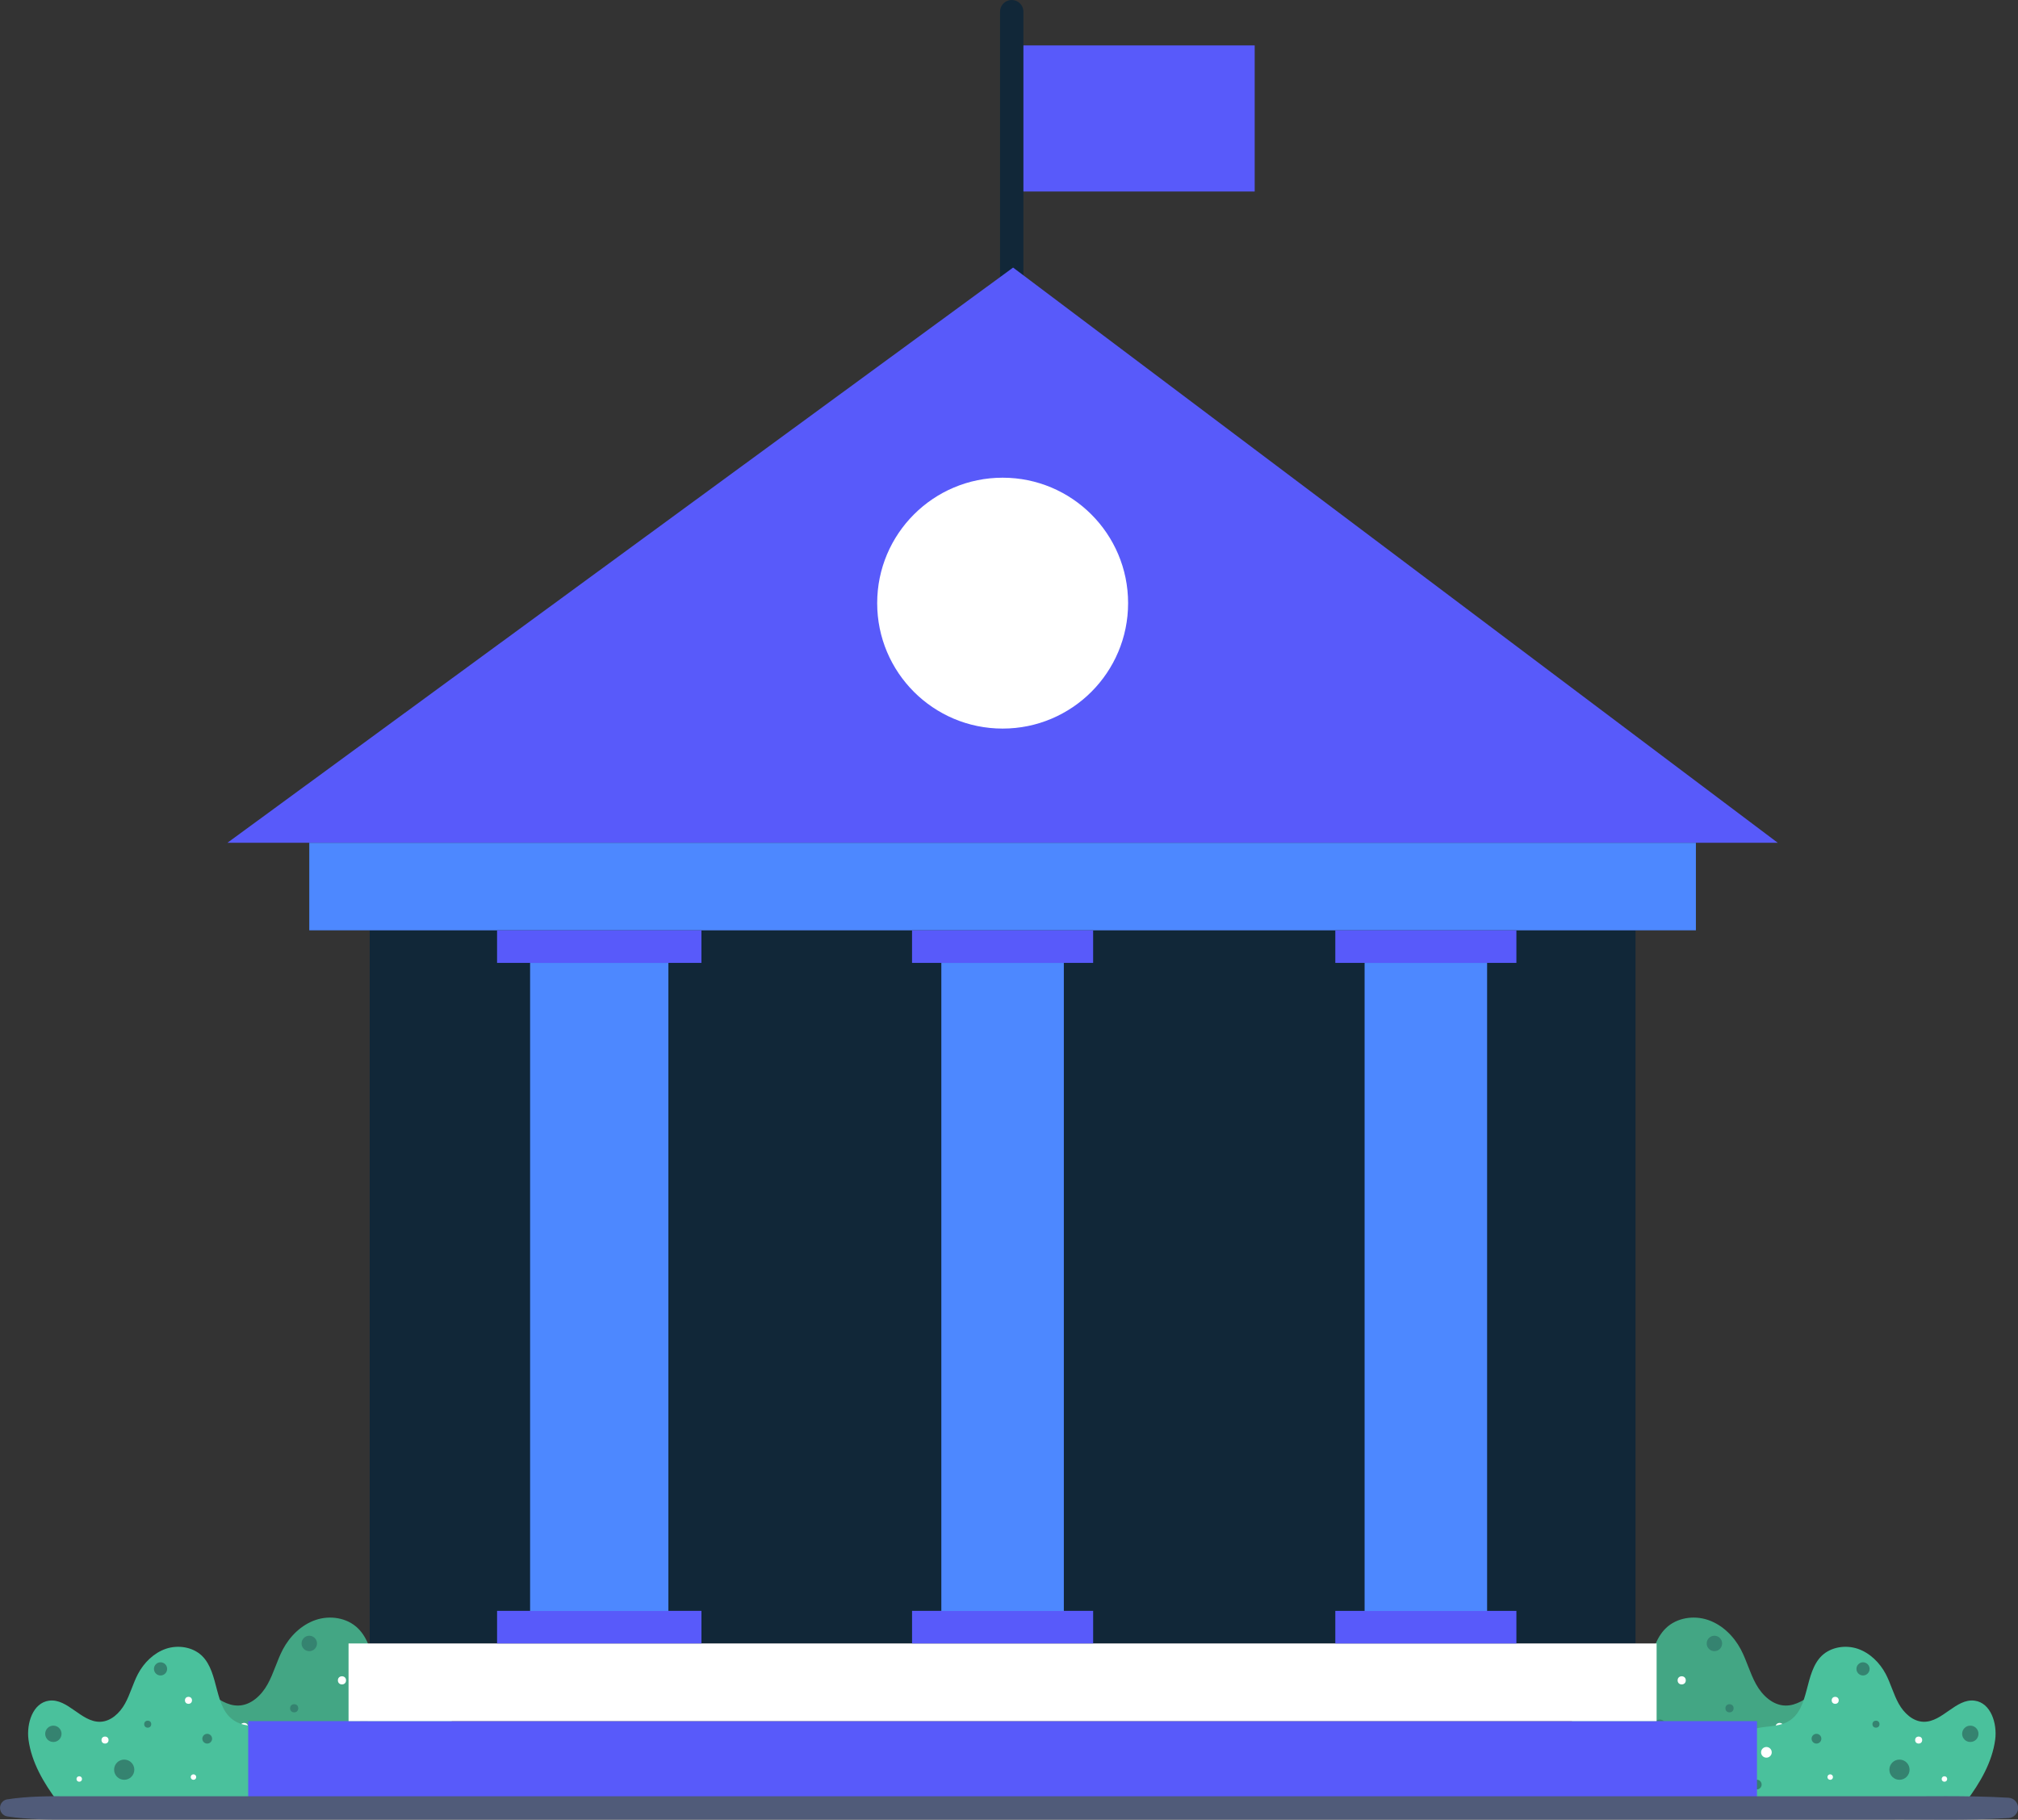 <?xml version="1.0" encoding="utf-8"?>
<!-- Generator: Adobe Illustrator 23.0.1, SVG Export Plug-In . SVG Version: 6.00 Build 0)  -->
<svg version="1.1" id="Layer_3" xmlns="http://www.w3.org/2000/svg" xmlns:xlink="http://www.w3.org/1999/xlink" x="0px" y="0px"
	 viewBox="0 0 177.74 160.29" style="enable-background:new 0 0 177.74 160.29;" xml:space="preserve">
<rect x="0" y="0" width="177.74" height="160.29" fill="#333333" stroke="none"/>
<style type="text/css">
	.st0{fill:#585AFA;}
	.st1{fill:none;stroke:#112738;stroke-width:2.058;stroke-linecap:round;stroke-linejoin:round;stroke-miterlimit:10;}
	.st2{fill:#43A684;}
	.st3{fill:#358370;}
	.st4{fill:#FFFFFF;}
	.st5{fill:#4AC19C;}
	.st6{fill:#112738;}
	.st7{fill:#4D88FF;}
	.st8{fill:#505B79;}
</style>
<g>
	<g>
		<rect x="88.2" y="4" class="st0" width="22.31" height="12.87"/>
		<line class="st1" x1="89.11" y1="1.03" x2="89.11" y2="29.03"/>
	</g>
	<g>
		<g>
			<path class="st2" d="M16.59,158.46c-1.42-1.9-2.68-4.02-2.98-6.37c-0.22-1.68,0.44-3.81,2.12-4.03c1.93-0.26,3.32,2.22,5.26,2.18
				c1.11-0.02,2.04-0.9,2.58-1.88c0.54-0.97,0.82-2.07,1.34-3.06c0.62-1.17,1.63-2.17,2.89-2.6c1.26-0.43,2.76-0.2,3.71,0.72
				c1.86,1.79,1.2,5.42,3.41,6.76c1.17,0.71,2.69,0.43,3.96,0.92c1.27,0.49,2.15,1.7,2.57,3c0.42,1.29,0.45,2.68,0.47,4.04"/>
			<circle class="st3" cx="16.16" cy="151.48" r="0.85"/>
			<circle class="st3" cx="23.48" cy="155.19" r="1.04"/>
			<circle class="st3" cx="27.24" cy="144.77" r="0.68"/>
			<circle class="st3" cx="38.22" cy="156.72" r="0.51"/>
			<circle class="st3" cx="32.05" cy="151.98" r="0.51"/>
			<circle class="st3" cx="25.91" cy="150.48" r="0.36"/>
			<circle class="st4" cx="21.5" cy="152.13" r="0.36"/>
			<circle class="st4" cx="30.12" cy="148.02" r="0.36"/>
			<circle class="st4" cx="18.84" cy="156.15" r="0.28"/>
			<circle class="st4" cx="30.63" cy="155.95" r="0.28"/>
			<circle class="st4" cx="37.23" cy="153.39" r="0.55"/>
		</g>
		<g>
			<path class="st5" d="M5.06,158.68c-1.21-1.62-2.28-3.43-2.55-5.43c-0.19-1.43,0.38-3.25,1.81-3.44c1.64-0.22,2.83,1.89,4.49,1.86
				c0.95-0.02,1.74-0.77,2.2-1.6c0.46-0.83,0.7-1.77,1.14-2.61c0.53-1,1.39-1.85,2.46-2.22c1.07-0.36,2.35-0.17,3.17,0.61
				c1.58,1.53,1.02,4.63,2.91,5.76c1,0.6,2.29,0.37,3.38,0.79c1.08,0.42,1.83,1.45,2.19,2.56c0.36,1.1,0.38,2.28,0.4,3.44"/>
			<circle class="st3" cx="4.7" cy="152.73" r="0.72"/>
			<circle class="st3" cx="10.94" cy="155.89" r="0.89"/>
			<circle class="st3" cx="14.14" cy="147.01" r="0.58"/>
			<circle class="st3" cx="23.51" cy="157.2" r="0.43"/>
			<circle class="st3" cx="18.25" cy="153.16" r="0.43"/>
			<circle class="st3" cx="13.01" cy="151.88" r="0.31"/>
			<circle class="st4" cx="9.25" cy="153.28" r="0.31"/>
			<circle class="st4" cx="16.6" cy="149.78" r="0.31"/>
			<circle class="st4" cx="6.98" cy="156.71" r="0.24"/>
			<circle class="st4" cx="17.04" cy="156.54" r="0.24"/>
			<circle class="st4" cx="22.66" cy="154.36" r="0.47"/>
		</g>
	</g>
	<g>
		<g>
			<path class="st2" d="M161.65,158.46c1.42-1.9,2.68-4.02,2.98-6.37c0.22-1.68-0.44-3.81-2.12-4.03c-1.93-0.26-3.32,2.22-5.26,2.18
				c-1.11-0.02-2.04-0.9-2.58-1.88c-0.54-0.97-0.82-2.07-1.34-3.06c-0.62-1.17-1.63-2.17-2.89-2.6c-1.26-0.43-2.76-0.2-3.71,0.72
				c-1.86,1.79-1.2,5.42-3.41,6.76c-1.17,0.71-2.69,0.43-3.96,0.92c-1.27,0.49-2.15,1.7-2.57,3c-0.42,1.29-0.45,2.68-0.47,4.04"/>
			<circle class="st3" cx="162.07" cy="151.48" r="0.85"/>
			<circle class="st3" cx="154.76" cy="155.19" r="1.04"/>
			<circle class="st3" cx="151" cy="144.77" r="0.68"/>
			<circle class="st3" cx="140.02" cy="156.72" r="0.51"/>
			<circle class="st3" cx="146.19" cy="151.98" r="0.51"/>
			<circle class="st3" cx="152.33" cy="150.48" r="0.36"/>
			<circle class="st4" cx="156.74" cy="152.13" r="0.36"/>
			<circle class="st4" cx="148.12" cy="148.02" r="0.36"/>
			<circle class="st4" cx="159.4" cy="156.15" r="0.28"/>
			<circle class="st4" cx="147.61" cy="155.95" r="0.28"/>
			<circle class="st4" cx="141.01" cy="153.39" r="0.55"/>
		</g>
		<g>
			<path class="st5" d="M173.18,158.68c1.21-1.62,2.28-3.43,2.55-5.43c0.19-1.43-0.38-3.25-1.81-3.44
				c-1.64-0.22-2.83,1.89-4.49,1.86c-0.95-0.02-1.74-0.77-2.2-1.6s-0.7-1.77-1.14-2.61c-0.53-1-1.39-1.85-2.46-2.22
				c-1.07-0.36-2.35-0.17-3.17,0.61c-1.58,1.53-1.02,4.63-2.91,5.76c-1,0.6-2.29,0.37-3.38,0.79c-1.08,0.42-1.83,1.45-2.19,2.56
				c-0.36,1.1-0.38,2.28-0.4,3.44"/>
			<circle class="st3" cx="173.54" cy="152.73" r="0.72"/>
			<circle class="st3" cx="167.3" cy="155.89" r="0.89"/>
			<circle class="st3" cx="164.09" cy="147.01" r="0.58"/>
			<circle class="st3" cx="154.73" cy="157.2" r="0.43"/>
			<circle class="st3" cx="159.99" cy="153.16" r="0.43"/>
			<circle class="st3" cx="165.23" cy="151.88" r="0.31"/>
			<circle class="st4" cx="168.99" cy="153.28" r="0.31"/>
			<circle class="st4" cx="161.64" cy="149.78" r="0.31"/>
			<circle class="st4" cx="171.26" cy="156.71" r="0.24"/>
			<circle class="st4" cx="161.2" cy="156.54" r="0.24"/>
			<circle class="st4" cx="155.58" cy="154.36" r="0.47"/>
		</g>
	</g>
	<rect x="32.56" y="81.95" class="st6" width="111.49" height="62.82"/>
	<polyline class="st0" points="20.03,74.24 156.58,74.24 89.23,23.57 20.03,74.24 	"/>
	<rect x="21.86" y="151.61" class="st0" width="132.89" height="6.84"/>
	<rect x="27.24" y="74.24" class="st7" width="122.13" height="7.71"/>
	<rect x="30.7" y="144.77" class="st4" width="115.21" height="6.84"/>
	<g>
		<path class="st8" d="M0.65,158.5c1.84-0.28,3.67-0.28,5.51-0.27l5.51,0h11.02h22.03h44.06h44.06h22.03h11.02
			c3.67,0.03,7.34-0.09,11.02,0.13c0.49,0.03,0.87,0.46,0.84,0.95c-0.03,0.46-0.39,0.81-0.84,0.84c-3.67,0.23-7.34,0.1-11.02,0.13
			h-11.02h-22.03H88.77l-44.06,0H22.68H11.67H6.16c-1.84,0.01-3.67,0-5.51-0.27c-0.42-0.06-0.7-0.45-0.64-0.87
			C0.06,158.8,0.33,158.54,0.65,158.5z"/>
	</g>
	<g>
		<rect x="117.61" y="141.9" class="st0" width="15.95" height="2.87"/>
		<g>
			<rect x="117.61" y="81.95" class="st0" width="15.95" height="2.87"/>
			<rect x="120.19" y="84.82" class="st7" width="10.79" height="57.09"/>
		</g>
	</g>
	<g>
		
			<rect x="43.78" y="141.9" transform="matrix(-1 -3.061474e-11 3.061474e-11 -1 105.561 286.668)" class="st0" width="18" height="2.87"/>
		<g>
			<g>
				<g>
					<rect x="43.78" y="81.95" class="st0" width="18" height="2.87"/>
				</g>
				<rect x="46.69" y="84.82" class="st7" width="12.18" height="57.09"/>
			</g>
		</g>
	</g>
	<g>
		
			<rect x="80.33" y="141.9" transform="matrix(-1 -3.443835e-11 3.443835e-11 -1 176.611 286.668)" class="st0" width="15.95" height="2.87"/>
		<g>
			<g>
				<g>
					<rect x="80.33" y="81.95" class="st0" width="15.95" height="2.87"/>
				</g>
				<rect x="82.91" y="84.82" class="st7" width="10.79" height="57.09"/>
			</g>
		</g>
	</g>
	<circle class="st4" cx="88.31" cy="53.13" r="11.05"/>
</g>
</svg>
